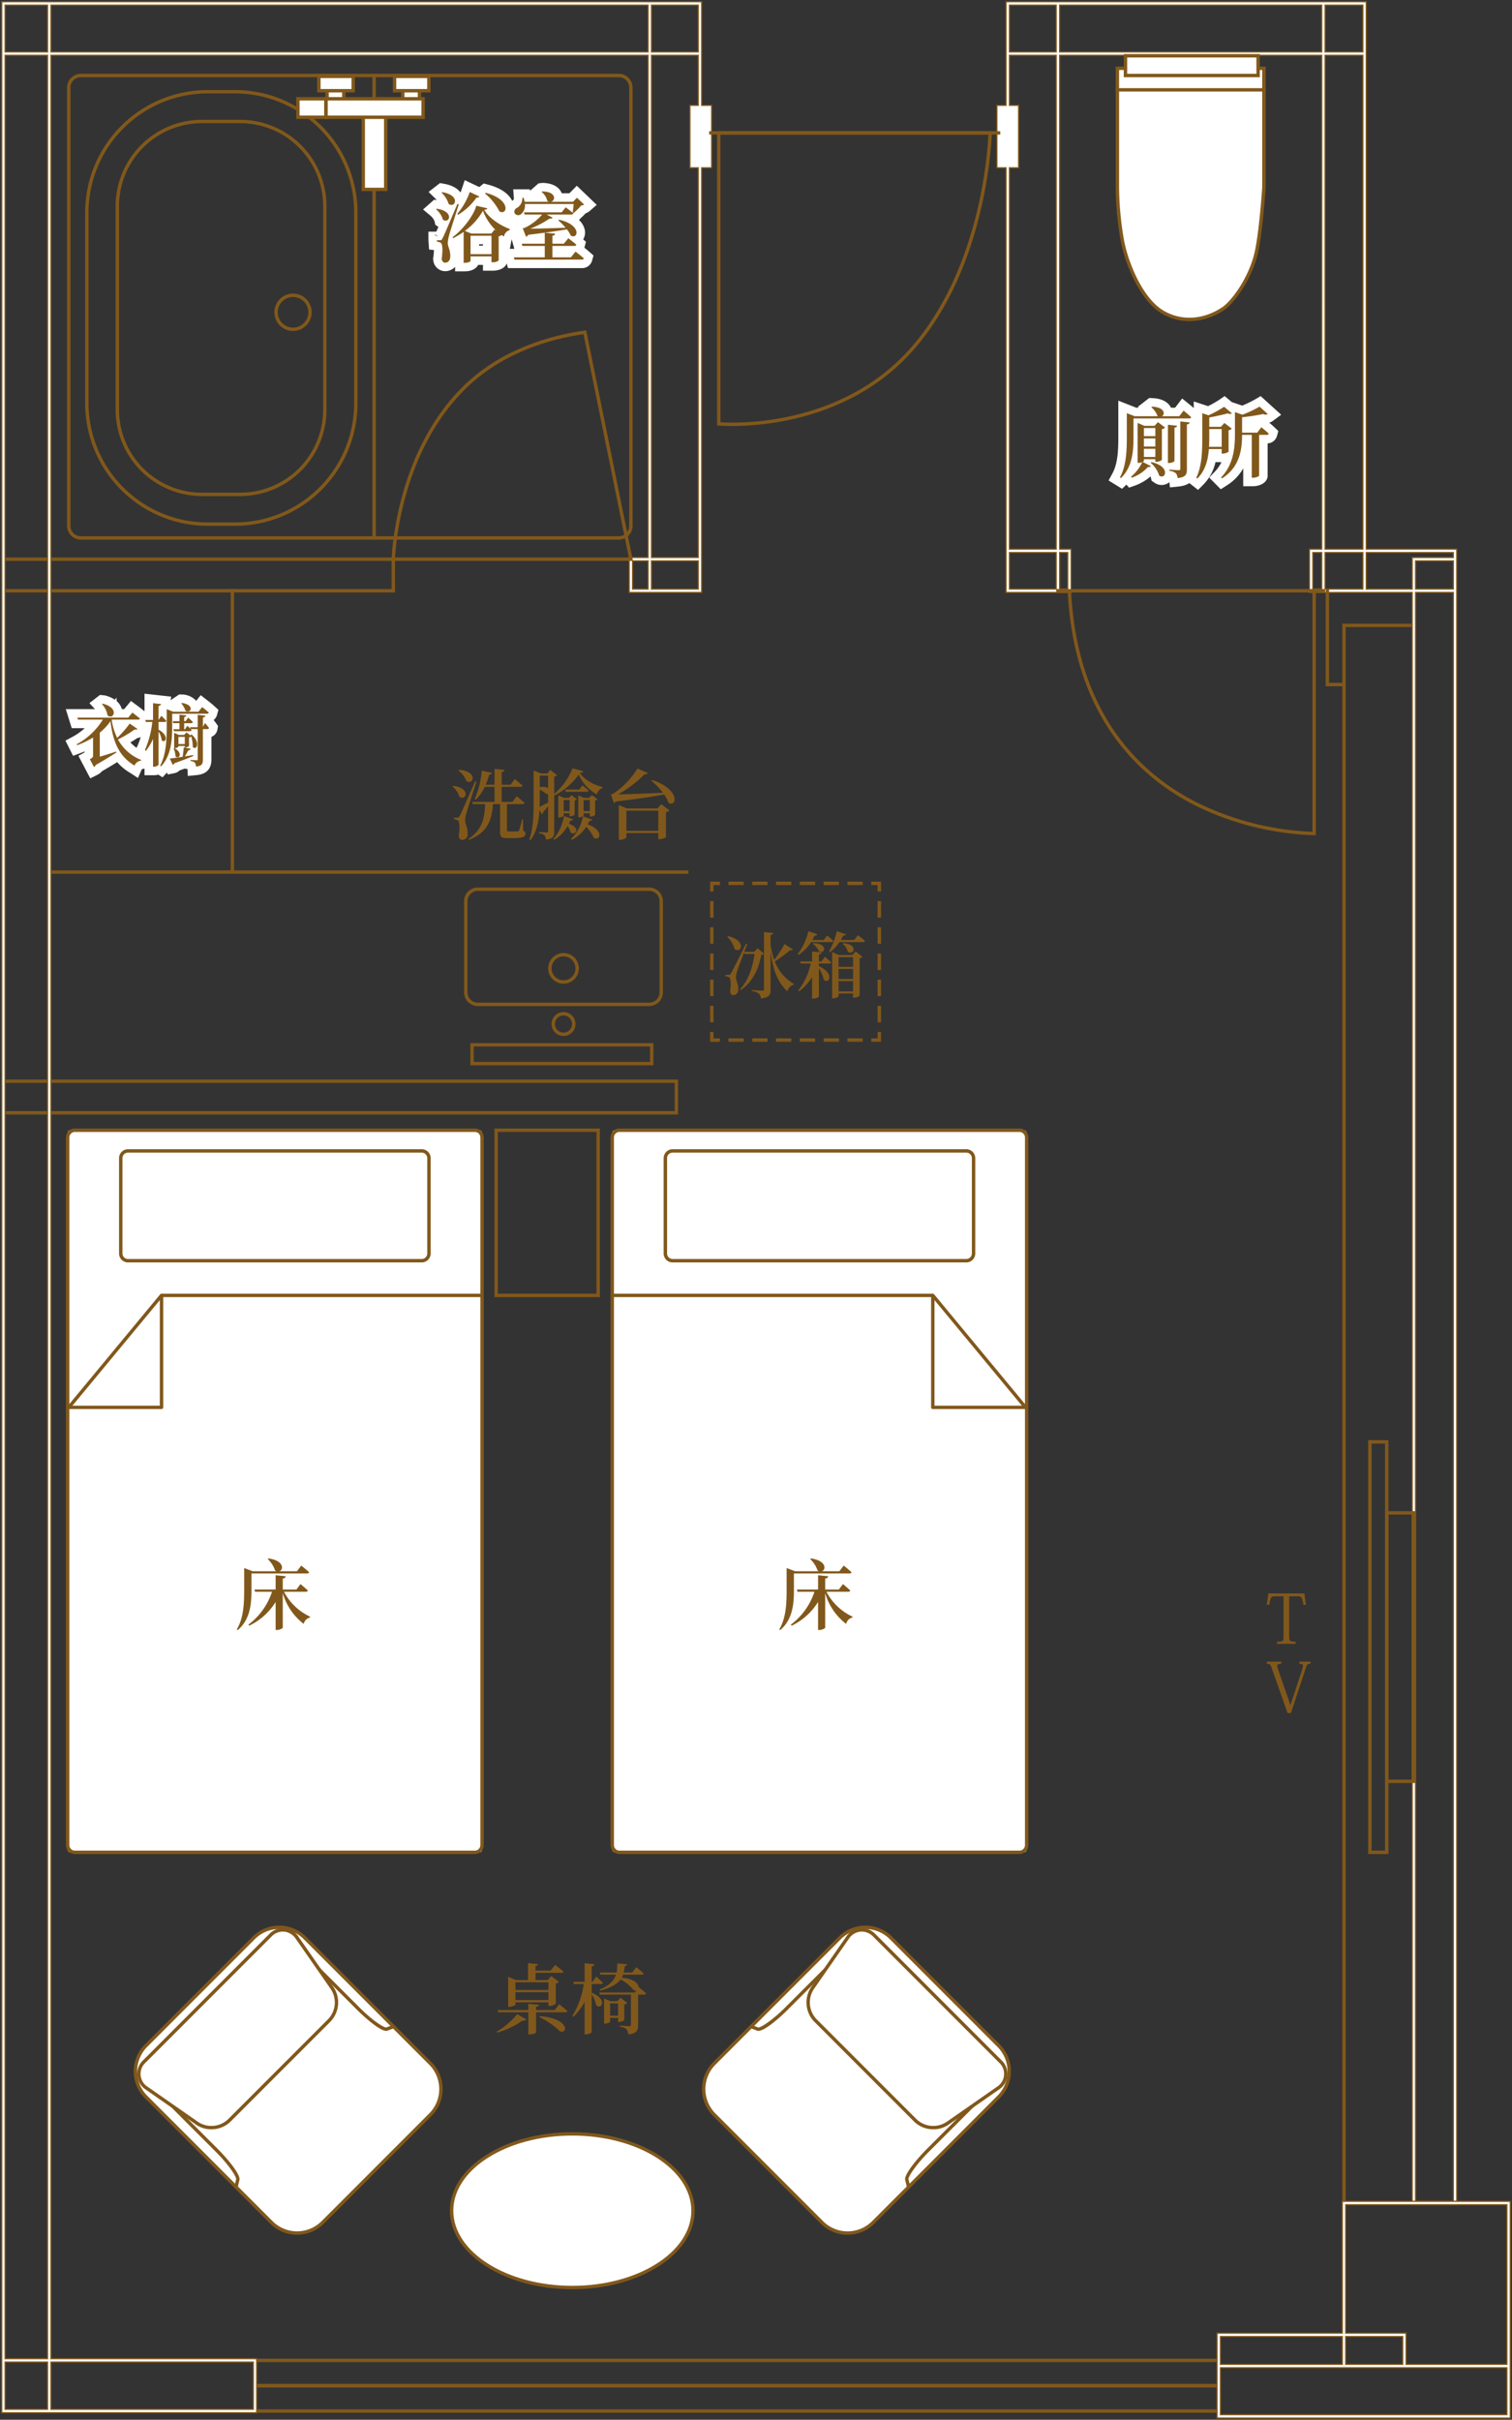 <svg xmlns="http://www.w3.org/2000/svg" xmlns:xlink="http://www.w3.org/1999/xlink" width="492.833" height="788.262" viewBox="0 0 492.833 788.262"><rect x="0" y="0" width="492.833" height="788.262" fill="#333333" stroke="none"/><defs><clipPath id="a"><rect width="492.833" height="788.262" fill="none"/></clipPath></defs><path d="M1.311,66.51h125.98v9.178H1.311ZM.2,76.8H128.4V65.4H.2Z" transform="translate(0.355 116.207)" fill="#81581b"/><path d="M1.311,127.745H219.556v9.181H1.311ZM.2,138.033H220.67v-11.4H.2Z" transform="translate(0.355 225.02)" fill="#81581b"/><rect width="208.887" height="1.111" transform="translate(15.504 283.535)" fill="#81581b"/><path d="M344.971,286.051H29.731V276.69h315.24ZM30.845,284.94H343.86V277.8H30.845Z" transform="translate(52.831 491.672)" fill="#81581b"/><path d="M30.843,280.773H343.858v7.137H30.843Zm-1.111,8.248H344.969v-9.359H29.732Z" transform="translate(52.833 496.953)" fill="#81581b"/><rect width="1.111" height="92.754" transform="translate(75.184 191.892)" fill="#81581b"/><path d="M181.44,588.207H157.55V73.161h23.89Zm-22.777-1.114H180.33V74.272H158.664Z" transform="translate(279.963 130.005)" fill="#81581b"/><path d="M1.311,769.117H15.146V784.5H1.311Zm14.948,0H82.207V784.5H16.259ZM205.832,182.359h5.054v9.178h-5.054Zm6.165,0h15.246v9.178H212ZM1.311,17.67H15.146V768.007H1.311ZM212,17.67h15.246V33.96h-2.721V54.3h2.721V181.248H212ZM1.311,1.311H15.146V16.559H1.311Zm14.948,0H210.887V16.559H16.259ZM212,1.311h15.246V16.559H212ZM210.887.2H.2V785.615H83.32V768.007H16.259V17.67H210.887V181.248h-6.165v11.4h23.635V54.3h3.252V33.96h-3.252V.2Z" transform="translate(0.355 0.355)" fill="#fff"/><g clip-path="url(#a)"><path d="M0,0H228.554V33.76h3.255V54.5h-3.255V192.85H204.522v-11.8h6.162V17.87H16.459V767.807H83.518v18.012H0ZM228.154.4H.4V785.418H83.118V768.206H16.059V17.47H211.084V181.448h-6.162v11h23.232V54.1h3.255V34.16h-3.255ZM1.114,1.111H15.348V16.756H1.114Zm13.835.4H1.514V16.356H14.948Zm1.111-.4H211.084V16.756H16.059Zm194.624.4H16.459V16.356H210.684Zm1.114-.4h15.646V16.756H211.8Zm15.245.4H212.2V16.356h14.845ZM1.114,17.47H15.348V768.206H1.114Zm13.835.4H1.514V767.807H14.948Zm196.849-.4h15.646V34.16h-2.721V54.1h2.721V181.448H211.8Zm15.245.4H212.2V181.048h14.845V54.5h-2.721V33.76h2.721Zm-21.41,164.291h5.451v9.578h-5.451Zm5.051.4h-4.651v8.778h4.651Zm1.114-.4h15.646v9.578H211.8Zm15.245.4H212.2v8.778h14.845ZM1.114,768.917H15.348V784.7H1.114Zm13.835.4H1.514V784.3H14.948Zm1.111-.4H82.407V784.7H16.059Zm65.948.4H16.459V784.3H82.007Z" transform="translate(0.355 0.355)" fill="#81581b"/></g><path d="M253.487,192.65h12.308V716.744H253.487Zm0-10.291h12.308v9.178H253.487Zm-132.381-2.71h15.246v11.888H121.106Zm16.359,0h2.641v11.888h-2.641Zm82.529,0h2.894v11.888h-2.894Zm4,0h12.308v11.888H224Zm13.421,0h28.372v1.6H252.374v10.289H237.419ZM121.106,17.67h15.246V178.535H121.106V54.3h2.988V33.96h-2.988ZM224,17.67h12.308V178.535H224ZM121.106,1.311h15.246V16.559H121.106Zm16.359,0h85.423V16.559H137.465Zm86.533,0h12.308V16.559H224ZM222.888.2H120V33.96h-2.988V54.3H120V192.65h21.224V178.535h-3.754V17.67h85.423V178.535H218.88V192.65h33.493v525.2H266.9V178.535H237.419V.2Z" transform="translate(207.919 0.355)" fill="#fff"/><g clip-path="url(#a)"><path d="M119.8,0H237.617V178.337H267.1V718.054H252.174V192.85H218.68V178.337h4.007V17.87H137.665V178.337h3.754V192.85H119.8V54.5h-2.988V33.76H119.8ZM237.217.4H120.2V34.16h-2.988V54.1H120.2V192.45h20.824V178.737h-3.754V17.47h85.823V178.737H219.08V192.45h33.493v525.2H266.7V178.737H237.217Zm-116.308.711h15.646V16.756H120.909Zm15.246.4H121.309V16.356h14.846Zm1.111-.4h85.823V16.756H137.265Zm85.423.4H137.665V16.356h85.023Zm1.111-.4h12.708V16.756H223.8Zm12.308.4H224.2V16.356h11.908ZM120.906,17.47h15.648V178.737H120.906V54.1h2.988V34.16h-2.988Zm15.248.4H121.306V33.76h2.988V54.5h-2.988V178.337h14.848Zm87.644-.4h12.708V178.737H223.8Zm12.308.4H224.2V178.337h11.908Zm1.111,161.578h28.775v2H252.574v10.291H237.217Zm28.375.4H237.617v11.491h14.557V181.048h13.418Zm-144.683-.4h15.646v12.288H120.909Zm15.246.4H121.309v11.488h14.846Zm1.111-.4h3.041v12.288h-3.041Zm2.641.4h-2.241v11.488h2.241Zm79.888-.4h3.294v12.288h-3.294Zm2.894.4h-2.494v11.488h2.494Zm1.111-.4h12.708v12.288H223.8Zm12.308.4H224.2v11.488h11.908Zm17.178,2.31h12.708v9.578H253.284Zm12.308.4H253.684v8.778h11.908Zm-12.308,9.889h12.708V716.944H253.284Zm12.308.4H253.684V716.544h11.908Z" transform="translate(207.919 0.355)" fill="#81581b"/></g><path d="M143.96,312.445h93.365v15.279H143.96Zm0-10.161h39.714v9.047H143.96Zm40.824,0h18.581v9.047H184.784Zm0-42.943h52.54v51.991H204.478V301.173H184.784Zm-1.111-1.111v42.943H142.849v27.664h95.589V258.23Z" transform="translate(253.839 458.869)" fill="#fff"/><g clip-path="url(#a)"><path d="M183.474,258.03h55.165v71.007H142.65V300.973h40.824Zm54.765.4H183.874v42.943H143.05v27.264h95.189Zm-53.654.711h52.94v52.391H204.279V301.373H184.585Zm52.54.4h-52.14v41.432h19.694v10.158h32.446Zm-93.365,42.543h40.114v9.447H143.761Zm39.714.4H144.161v8.647h39.314Zm1.114-.4h18.981v9.447H184.588Zm18.581.4H184.988v8.647h18.181Zm-59.408,9.758h93.765v15.682H143.761Zm93.365.4H144.161v14.882h92.965Z" transform="translate(253.841 458.869)" fill="#81581b"/></g><path d="M162.134,100.76H155.6V69.1h1.114V99.649h5.423Z" transform="translate(276.492 122.793)" fill="#81581b"/><g clip-path="url(#a)"><path d="M205.609,149.29a94.366,94.366,0,0,1-38.519-9.594c-17.85-8.95-39.58-28.295-41.746-69.622l-.028-.555,1.108-.058.031.555c2.135,40.774,23.527,59.847,41.1,68.669a93.764,93.764,0,0,0,37.548,9.489V69.1h1.114v80.182l-.55.006Z" transform="translate(222.682 122.793)" fill="#81581b"/><rect width="87.647" height="1.111" transform="translate(344.27 191.895)" fill="#81581b"/><path d="M89.094,111.434c-2.735,0-4.352-.144-4.429-.153l-.5-.05V15.389h89.571l-.008.567c-.008.425-1.05,43.024-25.712,70.888-19.73,22.294-48.092,24.59-58.922,24.59m-3.818-1.219c4.549.3,39.105,1.658,61.91-24.1,22.857-25.823,25.2-64.484,25.412-69.61H85.276Z" transform="translate(149.559 27.346)" fill="#81581b"/><rect width="94.884" height="1.111" transform="translate(231.153 42.738)" fill="#81581b"/><path d="M124.639,113.86H45.962l.011-.566c.008-.336.939-33.968,22.979-55.962,12.427-12.4,28.575-16.909,39.93-18.511l.519-.072.1.514Zm-77.53-1.111h76.173L108.519,39.995c-11.155,1.641-26.756,6.126-38.783,18.123l-.392-.392.392.392c-20.153,20.111-22.4,50.144-22.627,54.632" transform="translate(81.673 68.854)" fill="#81581b"/></g><g clip-path="url(#a)"><path d="M178.918,46.723V8.015H131.154V46.723a102.071,102.071,0,0,0,1.752,18.111c1.755,8.181,6.573,18.7,12.855,22.494s13.763,3.046,19.866-1.022c3.066-2.044,8.337-9.1,10.516-17.09,1.752-6.426,2.774-22.494,2.774-22.494" transform="translate(233.058 14.242)" fill="#fff"/><path d="M154.992,90.724a17.57,17.57,0,0,1-9.164-2.566c-6.479-3.916-11.338-14.59-13.11-22.852a103.471,103.471,0,0,1-1.763-18.228V7.815h48.875l0,39.3c-.039.658-1.044,16.2-2.794,22.6-2.224,8.167-7.67,15.357-10.744,17.406a20.41,20.41,0,0,1-11.3,3.6m-22.927-81.8v38.15A102.216,102.216,0,0,0,133.8,65.074c1.724,8.037,6.4,18.389,12.6,22.138,5.832,3.524,13.032,3.144,19.269-1.011,2.93-1.952,8.134-8.87,10.289-16.776,1.694-6.2,2.719-21.755,2.758-22.363V8.929Zm47.209,38.15h0Z" transform="translate(232.702 13.887)" fill="#81581b"/><line x2="47.764" transform="translate(364.212 29.269)" fill="#fff"/><rect width="48.878" height="1.111" transform="translate(363.654 28.714)" fill="#81581b"/><rect width="43.235" height="6.426" transform="translate(366.842 18.167)" fill="#fff"/><path d="M176.249,13.88H131.9V6.343h44.348Zm-43.235-1.114h42.124V7.451H133.015Z" transform="translate(234.385 11.271)" fill="#81581b"/><rect width="135.081" height="235.224" rx="0.85" transform="translate(199.561 368.183)" fill="#fff"/><path d="M204.937,368.721H74.581a2.922,2.922,0,0,1-2.919-2.919V135.3a2.92,2.92,0,0,1,2.919-2.916H204.937a2.921,2.921,0,0,1,2.919,2.916V365.8a2.924,2.924,0,0,1-2.919,2.919M74.581,133.495a1.807,1.807,0,0,0-1.805,1.805V365.8a1.807,1.807,0,0,0,1.805,1.808H204.937a1.81,1.81,0,0,0,1.808-1.808V135.3a1.809,1.809,0,0,0-1.808-1.805Z" transform="translate(127.342 235.243)" fill="#81581b"/><rect width="104.481" height="1.111" transform="translate(199.559 421.431)" fill="#81581b"/><path d="M140.063,189.349H109.841a.553.553,0,0,1-.555-.555V152.313a.551.551,0,0,1,.367-.522.561.561,0,0,1,.616.169l30.222,36.478a.559.559,0,0,1,.072.591.551.551,0,0,1-.5.319M110.4,188.238H138.88L110.4,153.857Z" transform="translate(194.199 269.671)" fill="#81581b"/><path d="M176.553,171.694H80.814a2.92,2.92,0,0,1-2.919-2.916V137.726a2.92,2.92,0,0,1,2.919-2.916h95.739a2.919,2.919,0,0,1,2.916,2.916v31.052a2.919,2.919,0,0,1-2.916,2.916M80.814,135.921a1.807,1.807,0,0,0-1.805,1.805v31.052a1.807,1.807,0,0,0,1.805,1.8h95.739a1.809,1.809,0,0,0,1.805-1.8V137.726a1.809,1.809,0,0,0-1.805-1.805Z" transform="translate(138.418 239.554)" fill="#81581b"/><rect width="135.081" height="235.224" rx="0.85" transform="translate(22.048 368.183)" fill="#fff"/><path d="M141.015,368.721H10.656A2.921,2.921,0,0,1,7.74,365.8V135.3a2.919,2.919,0,0,1,2.916-2.916h130.36a2.919,2.919,0,0,1,2.916,2.916V365.8a2.921,2.921,0,0,1-2.916,2.919M10.656,133.495A1.809,1.809,0,0,0,8.851,135.3V365.8a1.809,1.809,0,0,0,1.805,1.808h130.36a1.809,1.809,0,0,0,1.805-1.808V135.3a1.809,1.809,0,0,0-1.805-1.805Z" transform="translate(13.754 235.243)" fill="#81581b"/><rect width="104.481" height="1.111" transform="translate(52.649 421.431)" fill="#81581b"/><path d="M38.653,189.348H8.431A.556.556,0,0,1,8,188.438l30.222-36.478a.566.566,0,0,1,.616-.169.555.555,0,0,1,.367.522v36.481a.555.555,0,0,1-.555.555M9.614,188.238H38.1V153.856Z" transform="translate(13.996 269.672)" fill="#81581b"/><path d="M112.631,171.694H16.892a2.92,2.92,0,0,1-2.919-2.916V137.726a2.92,2.92,0,0,1,2.919-2.916h95.739a2.919,2.919,0,0,1,2.916,2.916v31.052a2.919,2.919,0,0,1-2.916,2.916M16.892,135.921a1.807,1.807,0,0,0-1.805,1.805v31.052a1.807,1.807,0,0,0,1.805,1.8h95.739a1.806,1.806,0,0,0,1.8-1.8V137.726a1.806,1.806,0,0,0-1.8-1.805Z" transform="translate(24.83 239.554)" fill="#81581b"/><path d="M167.19,303.757h-6.6V168.943h6.6Zm-5.485-1.111h4.371V170.057h-4.371Z" transform="translate(285.374 300.208)" fill="#81581b"/><path d="M172.522,265.827h-9.953V177.272h9.953Zm-8.839-1.114h7.728V178.383h-7.728Z" transform="translate(288.881 315.008)" fill="#81581b"/><path d="M114.8,142.735H58.962a4.494,4.494,0,0,1-4.49-4.49V108.6a4.494,4.494,0,0,1,4.49-4.49H114.8a4.5,4.5,0,0,1,4.493,4.49v29.644a4.5,4.5,0,0,1-4.493,4.49M58.962,105.221a3.384,3.384,0,0,0-3.38,3.38v29.644a3.384,3.384,0,0,0,3.38,3.38H114.8a3.384,3.384,0,0,0,3.38-3.38V108.6a3.384,3.384,0,0,0-3.38-3.38Z" transform="translate(96.796 185.001)" fill="#81581b"/><path d="M69.345,121.8a5,5,0,1,1,5-5,5.008,5.008,0,0,1-5,5m0-8.9a3.892,3.892,0,1,0,3.891,3.893,3.9,3.9,0,0,0-3.891-3.893" transform="translate(114.333 198.657)" fill="#81581b"/><path d="M68.64,126.524a3.9,3.9,0,1,1,3.9-3.9,3.905,3.905,0,0,1-3.9,3.9m0-6.693a2.791,2.791,0,1,0,2.788,2.791,2.795,2.795,0,0,0-2.788-2.791" transform="translate(115.038 210.965)" fill="#81581b"/><path d="M114.879,129.6H55.205v-7.237h59.674ZM56.316,128.49h57.45v-5.015H56.316Z" transform="translate(98.098 217.438)" fill="#81581b"/><path d="M187.714,160.413H12.362a4.5,4.5,0,0,1-4.493-4.493V13.147a4.5,4.5,0,0,1,4.493-4.49H187.714a4.494,4.494,0,0,1,4.49,4.49V155.92a4.5,4.5,0,0,1-4.49,4.493M12.362,9.768a3.384,3.384,0,0,0-3.38,3.38V155.92a3.384,3.384,0,0,0,3.38,3.38H187.714a3.384,3.384,0,0,0,3.38-3.38V13.147a3.384,3.384,0,0,0-3.38-3.38Z" transform="translate(13.983 15.383)" fill="#81581b"/><path d="M54.441,229.536a11.84,11.84,0,0,1,16.7,0l40.891,40.888a11.848,11.848,0,0,1,0,16.7l-35.1,35.1a11.84,11.84,0,0,1-16.7,0L19.34,281.335a11.84,11.84,0,0,1,0-16.7Z" transform="translate(28.246 401.76)" fill="#fff"/><path d="M68.936,326.594a12.343,12.343,0,0,1-8.745-3.616L19.3,282.087a12.4,12.4,0,0,1,0-17.484l35.1-35.1a12.381,12.381,0,0,1,17.484,0l40.891,40.888a12.384,12.384,0,0,1,0,17.487l-35.1,35.1a12.341,12.341,0,0,1-8.742,3.616M55.19,230.288l-35.1,35.1a11.28,11.28,0,0,0,0,15.909l40.888,40.891a11.263,11.263,0,0,0,15.912,0l35.1-35.1a11.268,11.268,0,0,0,0-15.912L71.1,230.288a11.258,11.258,0,0,0-15.912,0" transform="translate(27.891 401.399)" fill="#81581b"/><path d="M46.113,307.4l-1.08-.255.517-2.166c.156-.647-2.033-4.338-6.77-9.078L20.91,278.037a11.109,11.109,0,0,1,0-15.662l31.266-31.266a11.089,11.089,0,0,1,15.659,0l17.87,17.87c4.593,4.59,8.17,6.7,8.789,6.565l1.933-.736.394,1.036-1.938.739c-1.774.719-7.3-4.157-9.964-6.818L67.049,231.9a9.976,9.976,0,0,0-14.088,0L21.7,263.161a9.989,9.989,0,0,0,0,14.09l17.867,17.864c3.077,3.082,7.5,8.317,7.065,10.125Z" transform="translate(31.417 404.924)" fill="#81581b"/><path d="M59.158,228.167a5.512,5.512,0,0,1,8.709.772l11.472,16.473a8.465,8.465,0,0,1-.922,10.405L45.731,288.5a8.466,8.466,0,0,1-10.405.925L18.853,277.956a5.514,5.514,0,0,1-.775-8.709Z" transform="translate(28.964 402.284)" fill="#fff"/><path d="M40.252,291.707a8.559,8.559,0,0,1-4.887-1.466L18.892,278.766a6.065,6.065,0,0,1-.85-9.556l41.08-41.08a6.067,6.067,0,0,1,9.556.847l11.474,16.476a9.028,9.028,0,0,1-.986,11.116L46.481,289.255a8.856,8.856,0,0,1-6.229,2.452m19.655-62.79L18.83,270a4.954,4.954,0,0,0,.694,7.859L36,289.33a7.868,7.868,0,0,0,9.694-.864l32.685-32.682a7.865,7.865,0,0,0,.861-9.694L67.766,229.614a5.131,5.131,0,0,0-3.757-2.294,5.067,5.067,0,0,0-4.1,1.6" transform="translate(28.609 401.929)" fill="#81581b"/><path d="M143.632,229.536a11.84,11.84,0,0,0-16.7,0L86.04,270.425a11.848,11.848,0,0,0,0,16.7l35.1,35.1a11.837,11.837,0,0,0,16.7,0l40.891-40.888a11.84,11.84,0,0,0,0-16.7Z" transform="translate(146.773 401.76)" fill="#fff"/><path d="M129.851,326.592a12.333,12.333,0,0,1-8.742-3.613l-35.1-35.1a12.385,12.385,0,0,1,0-17.487L126.9,229.5a12.386,12.386,0,0,1,17.484,0l35.1,35.1a12.381,12.381,0,0,1,0,17.484L138.593,322.98a12.333,12.333,0,0,1-8.742,3.613M135.641,227a11.21,11.21,0,0,0-7.956,3.291L86.794,271.178a11.272,11.272,0,0,0,0,15.915l35.1,35.1a11.266,11.266,0,0,0,15.912,0L178.7,281.3a11.263,11.263,0,0,0,0-15.912l-35.1-35.1A11.219,11.219,0,0,0,135.641,227" transform="translate(146.414 401.401)" fill="#81581b"/><path d="M138.882,307.4l-.519-2.163c-.433-1.808,3.988-7.042,7.065-10.125l17.87-17.864a9.979,9.979,0,0,0,0-14.09L132.032,231.9a9.968,9.968,0,0,0-14.088,0l-17.867,17.867c-2.66,2.663-8.162,7.528-9.967,6.818l-1.938-.739.4-1.036,1.938.739c.619.072,4.2-1.98,8.784-6.568l17.867-17.87a11.089,11.089,0,0,1,15.659,0l31.266,31.266a11.092,11.092,0,0,1,0,15.662L146.216,295.9c-4.738,4.74-6.929,8.431-6.773,9.078l.519,2.163Z" transform="translate(156.68 404.924)" fill="#81581b"/><path d="M116.409,228.167a5.512,5.512,0,0,0-8.709.772L96.229,245.413a8.465,8.465,0,0,0,.922,10.405L129.836,288.5a8.466,8.466,0,0,0,10.405.925l16.473-11.472a5.514,5.514,0,0,0,.775-8.709Z" transform="translate(168.562 402.284)" fill="#fff"/><path d="M136.023,291.707a8.849,8.849,0,0,1-6.226-2.452L97.112,256.57a9.028,9.028,0,0,1-.986-11.116L107.6,228.978a6.07,6.07,0,0,1,9.558-.847l41.077,41.08a6.063,6.063,0,0,1-.847,9.556l-16.473,11.474a8.553,8.553,0,0,1-4.89,1.466M112.688,227.3c-.139,0-.28.006-.422.019a5.126,5.126,0,0,0-3.754,2.294L97.037,246.09a7.872,7.872,0,0,0,.861,9.694l32.685,32.682a7.872,7.872,0,0,0,9.7.864l16.47-11.474a4.956,4.956,0,0,0,.7-7.859l-41.077-41.08a5.2,5.2,0,0,0-3.682-1.616" transform="translate(168.206 401.929)" fill="#81581b"/><path d="M131.7,275.347c0,13.824-17.617,25.029-39.347,25.029s-39.35-11.205-39.35-25.029,17.617-25.029,39.35-25.029S131.7,261.523,131.7,275.347" transform="translate(94.19 444.81)" fill="#fff"/><path d="M92.711,301.286c-22,0-39.905-11.474-39.905-25.584s17.9-25.584,39.905-25.584,39.9,11.477,39.9,25.584-17.9,25.584-39.9,25.584m0-50.058c-21.391,0-38.792,10.977-38.792,24.474s17.4,24.474,38.792,24.474S131.5,289.2,131.5,275.7s-17.4-24.474-38.792-24.474" transform="translate(93.835 444.452)" fill="#81581b"/><path d="M58.873,152.534H49.909A39.962,39.962,0,0,1,9.993,112.62V50.474A39.962,39.962,0,0,1,49.909,10.561h8.964A39.96,39.96,0,0,1,98.787,50.474V112.62a39.96,39.96,0,0,1-39.913,39.914M49.909,11.672a38.846,38.846,0,0,0-38.8,38.8V112.62a38.846,38.846,0,0,0,38.8,38.8h8.964a38.846,38.846,0,0,0,38.8-38.8V50.474a38.846,38.846,0,0,0-38.8-38.8Z" transform="translate(17.757 18.767)" fill="#81581b"/><path d="M54.2,136.636H41.68a28.141,28.141,0,0,1-28.109-28.109V42.158A28.139,28.139,0,0,1,41.68,14.052H54.2A28.139,28.139,0,0,1,82.31,42.158v66.37A28.141,28.141,0,0,1,54.2,136.636M41.68,15.163A27.026,27.026,0,0,0,14.685,42.158v66.37A27.026,27.026,0,0,0,41.68,135.523H54.2A27.024,27.024,0,0,0,81.2,108.528V42.158A27.024,27.024,0,0,0,54.2,15.163Z" transform="translate(24.115 24.97)" fill="#81581b"/><rect width="1.111" height="150.645" transform="translate(121.387 24.593)" fill="#81581b"/><rect width="5.448" height="4.879" transform="translate(131.276 27.442)" fill="#fff"/><path d="M53.632,15.675H47.073V9.682h6.559Zm-5.448-1.114h4.338V10.793H48.184Z" transform="translate(83.648 17.205)" fill="#81581b"/><rect width="11.191" height="4.676" transform="translate(128.602 24.879)" fill="#fff"/><path d="M58.414,14.546h-12.3V8.759h12.3ZM47.223,13.435H57.3V9.87H47.223Z" transform="translate(81.935 15.565)" fill="#81581b"/><rect width="5.448" height="4.879" transform="translate(106.614 27.442)" fill="#fff"/><path d="M44.751,15.675H38.192V9.682h6.559ZM39.3,14.561h4.335V10.793H39.3Z" transform="translate(67.866 17.205)" fill="#81581b"/><rect width="11.191" height="4.676" transform="translate(103.939 24.879)" fill="#fff"/><path d="M49.533,14.546h-12.3V8.759h12.3ZM38.342,13.435h10.08V9.87H38.342Z" transform="translate(66.153 15.565)" fill="#81581b"/><rect width="7.328" height="26.026" transform="translate(118.399 35.676)" fill="#fff"/><path d="M50.878,39.786H42.436V12.647h8.442Zm-7.331-1.111h6.218V13.761H43.547Z" transform="translate(75.408 22.473)" fill="#81581b"/><rect width="31.694" height="6.018" transform="translate(106.217 32.18)" fill="#fff"/><path d="M70.856,18.517H38.049V11.388H70.856ZM39.163,17.406H69.745V12.5H39.163Z" transform="translate(67.612 20.236)" fill="#81581b"/><rect width="9.111" height="6.018" transform="translate(97.105 32.18)" fill="#fff"/><path d="M44.993,18.517H34.768V11.388H44.993Zm-9.114-1.111h8V12.5h-8Z" transform="translate(61.782 20.236)" fill="#81581b"/><path d="M92.4,187.3H58.036V132.384H92.4ZM59.15,186.188H91.285V133.495H59.15Z" transform="translate(103.129 235.243)" fill="#81581b"/><path d="M38.293,46.618a6.089,6.089,0,1,1,6.09-6.09,6.1,6.1,0,0,1-6.09,6.09m0-11.066a4.978,4.978,0,1,0,4.976,4.976,4.982,4.982,0,0,0-4.976-4.976" transform="translate(57.224 61.201)" fill="#81581b"/><path d="M105.454,124.252h-3.194v-1.111h2.083v-2.083h1.111Z" transform="translate(181.715 215.119)" fill="#81581b"/><path d="M129.277,122.92h-4.99v-1.111h4.99Zm-7.756,0h-4.99v-1.111h4.99Zm-7.759,0h-4.99v-1.111h4.99Zm-7.759,0h-4.99v-1.111H106Zm-7.756,0h-4.99v-1.111h4.99Zm-7.759,0H85.5v-1.111h4.99Z" transform="translate(151.928 216.452)" fill="#81581b"/><path d="M86.545,124.252H83.351v-3.193h1.111v2.083h2.083Z" transform="translate(148.113 215.119)" fill="#81581b"/><path d="M84.462,145.186H83.351v-5.376h1.111Zm0-8.525H83.351v-5.376h1.111Zm0-8.525H83.351v-5.376h1.111Zm0-8.525H83.351v-5.376h1.111Zm0-8.525H83.351v-5.376h1.111Z" transform="translate(148.113 187.841)" fill="#81581b"/><path d="M84.462,106.618H83.351v-3.194h3.194v1.111H84.462Z" transform="translate(148.113 183.783)" fill="#81581b"/><path d="M129.277,104.535h-4.99v-1.111h4.99Zm-7.756,0h-4.99v-1.111h4.99Zm-7.759,0h-4.99v-1.111h4.99Zm-7.756,0h-4.99v-1.111h4.99Zm-7.759,0h-4.99v-1.111h4.99Zm-7.759,0H85.5v-1.111h4.99Z" transform="translate(151.928 183.782)" fill="#81581b"/><path d="M105.454,106.618h-1.111v-2.083h-2.083v-1.111h3.194Z" transform="translate(181.715 183.783)" fill="#81581b"/><path d="M104.122,145.184h-1.111v-5.376h1.111Zm0-8.525h-1.111v-5.376h1.111Zm0-8.525h-1.111v-5.376h1.111Zm0-8.523h-1.111v-5.376h1.111Zm0-8.525h-1.111v-5.376h1.111Z" transform="translate(183.048 187.843)" fill="#81581b"/></g><g clip-path="url(#a)"><path d="M156.008,187.871V200.9c0,1.622.089,1.733,2.088,1.733v.711h-6.018v-.711c1.977,0,2.088-.111,2.088-1.733V187.871h-2.71c-1.308,0-1.466.111-1.955,2.777h-.822l.536-3.732H160.96l.511,3.732h-.822c-.489-2.688-.664-2.777-1.93-2.777Z" transform="translate(264.201 332.146)" fill="#81581b"/><path d="M156.437,209.016l3.841-11.7a4.22,4.22,0,0,0,.222-1.041c0-.533-.355-.644-1.241-.644v-.711h3.663v.711c-.933,0-1.111.2-1.466,1.266l-4.907,14.787h-1.089l-5.1-14.476c-.492-1.4-.625-1.577-1.666-1.577v-.711h4.726v.711c-.975,0-1.33.156-1.33.644a3.659,3.659,0,0,0,.244,1.066l4.04,11.677Z" transform="translate(264.217 346.363)" fill="#81581b"/><path d="M53.411,31.545a6.918,6.918,0,0,0-2.224-3.374l.225-.2c5.876.875,4.124,5.049,2,3.574M53.236,37.7c.5-.925.5-.925,4.9-11.275l.45.1c-1,3.2-2.9,9.05-3.227,10.375a11.087,11.087,0,0,0-.372,2.3c.047,1.25.9,2.274.822,4.427-.05,1.2-.7,1.924-1.725,1.924-.5,0-.95-.4-1.075-1.275.4-2.6.275-4.776-.275-5.176a2.738,2.738,0,0,0-1.275-.375v-.5h1.125c.325,0,.4-.025.65-.525m2.052-11.275a8.647,8.647,0,0,0-2.327-3.677l.225-.175c6.1,1.025,4.3,5.326,2.1,3.852M60.162,35.5a24.51,24.51,0,0,1-3.424,2.074l-.2-.3c3.3-2.4,6.9-7.051,7.748-10.275l3.6.85c-.075.3-.35.425-1.027.5,1.7,2.8,5.151,5,8.328,6.251l-.053.35a2.689,2.689,0,0,0-1.849,2.1l-.775-.525a1.379,1.379,0,0,1-.925.425v7.876a2.8,2.8,0,0,1-1.949.575h-.4v-1.9H62.412V45c0,.15-.7.6-1.874.6h-.375V35.5Zm5.126-11.5c-.153.253-.35.4-.925.328a19.656,19.656,0,0,1-6.026,5.623l-.25-.3a22.422,22.422,0,0,0,4.074-7.126ZM60.562,35.2l2.124.875h6.476l1.125-1.325.65.5a16.978,16.978,0,0,1-4.476-6.626,20.778,20.778,0,0,1-5.9,6.576m8.675,1.575H62.412v6h6.826Zm2.6-7.925A18.731,18.731,0,0,0,67.113,23l.25-.2c8.375,2.174,7.1,7.526,4.474,6.051" transform="translate(90.958 40.018)" fill="#81581b"/><path d="M63.258,50.835H60.106V49.352a4.325,4.325,0,0,1-3.3,1.433,3.915,3.915,0,0,1-3.824-3.66l-.058-.408.064-.405a15.741,15.741,0,0,0,.2-2.424l-1.569-.15-.214-3.055V37.905h2.569c.153-.333.361-.808.678-1.547l-.1-.069-.911-.633-.225-1.083a4.367,4.367,0,0,0-1.294-1.816l-2.463-2.072,3.6-3.188.891.131c-.128-.147-.267-.294-.408-.43L51.458,24.97l3.707-2.88,1.2.2C59.4,22.8,61,24.006,61.858,25.134c.153-.367.286-.714.389-1.03l.991-2.969,4.751,2.244,1.438-1.161,1.352.353c6.815,1.769,8.178,5.343,8.448,6.8a4.193,4.193,0,0,1-1.566,4.257c-.083.061-.172.119-.264.175.494.242,1.005.469,1.527.672l2.041.805L80.347,39.6l-1.752.483-.786,4.157-.725-.525v3.566c0,2.3-2.449,3.352-4.726,3.352H69.181v-1.9H67.615c-.636,1.28-2.252,2.1-4.357,2.1m4.651-8.378h1.272V42.01H67.909ZM53.53,38.844c-.036.05-.067.1-.094.147l.916.425.011-.119Z" transform="translate(88.238 37.556)" fill="#fff"/><path d="M72.887,36.883v2.6h3.724l1.452-1.774s1.6,1.2,2.624,2.1c-.075.275-.325.4-.7.4h-7.1v3.724h6.026l1.5-1.874s1.675,1.277,2.724,2.2c-.075.275-.325.4-.675.4H60.513l-.2-.728H70.388V40.207h-7.3l-.2-.725h7.5V35.909l3.374.3c-.05.35-.25.575-.875.675m-9.05-11.052h8.125a1.5,1.5,0,0,1-.75-.272,5.08,5.08,0,0,0-1.849-2.927l.2-.175c4.826.05,4.349,3.177,2.724,3.374h7.3l1.3-1.325,2.324,2.227a1.444,1.444,0,0,1-.95.275,15.618,15.618,0,0,1-2.5,2.474l-.275-.175c.125-.725.25-1.874.325-2.749h-15.9a3.6,3.6,0,0,1-1.3,3.324,1.384,1.384,0,0,1-2.074-.4,1.353,1.353,0,0,1,.825-1.675,3.671,3.671,0,0,0,1.725-3.274h.4a10.126,10.126,0,0,1,.35,1.3m15.876,3.752c-.05.275-.325.4-.65.4H70.988l1.949,1c-.125.25-.45.425-1,.325a32.409,32.409,0,0,1-6.276,3.277c2.774-.025,7.026-.15,11.527-.3a22.068,22.068,0,0,0-2.4-2.424l.247-.2c7.476,1.677,6.276,6.5,3.852,5.2a9.463,9.463,0,0,0-1.275-2.052c-3,.5-7.4,1.152-12.627,1.777a1.4,1.4,0,0,1-.675.65l-1.1-2.777a5.674,5.674,0,0,0,.775-.2,17.708,17.708,0,0,0,5.551-4.277H63.812l-.2-.725H75.889l1.325-1.625s1.55,1.125,2.5,1.949" transform="translate(107.175 39.906)" fill="#81581b"/><path d="M84.8,49.213H60.736L59,42.934h3.807l-1.23-4.451h1.877l-1.722-4.346.1-.017a3.777,3.777,0,0,1-1.544-1.861,4.109,4.109,0,0,1,2.1-5.121,1.046,1.046,0,0,0,.269-.636l-.205-2.969h5.382l.147.447,2.691-2.36,1.261-.164c3.768.042,5.671,1.652,6.331,3.377h2.5l2.4-2.452,6.5,6.226-2.291,2a3.678,3.678,0,0,1-1.311.736,19.324,19.324,0,0,1-1.769,1.724,3.031,3.031,0,0,1-.4.483,6.087,6.087,0,0,1,1.855,3.116,4.275,4.275,0,0,1-.5,3.18l.914.805L85.7,42.326c-.022.078-.047.158-.075.233.547.433,1.183.95,1.683,1.391l1.305,1.15-.464,1.675A3.35,3.35,0,0,1,84.8,49.213" transform="translate(104.838 38.129)" fill="#fff"/><path d="M53.411,31.545a6.918,6.918,0,0,0-2.224-3.374l.225-.2c5.876.875,4.124,5.049,2,3.574M53.236,37.7c.5-.925.5-.925,4.9-11.275l.45.1c-1,3.2-2.9,9.05-3.227,10.375a11.087,11.087,0,0,0-.372,2.3c.047,1.25.9,2.274.822,4.427-.05,1.2-.7,1.924-1.725,1.924-.5,0-.95-.4-1.075-1.275.4-2.6.275-4.776-.275-5.176a2.738,2.738,0,0,0-1.275-.375v-.5h1.125c.325,0,.4-.025.65-.525m2.052-11.275a8.647,8.647,0,0,0-2.327-3.677l.225-.175c6.1,1.025,4.3,5.326,2.1,3.852M60.162,35.5a24.51,24.51,0,0,1-3.424,2.074l-.2-.3c3.3-2.4,6.9-7.051,7.748-10.275l3.6.85c-.075.3-.35.425-1.027.5,1.7,2.8,5.151,5,8.328,6.251l-.053.35a2.689,2.689,0,0,0-1.849,2.1l-.775-.525a1.379,1.379,0,0,1-.925.425v7.876a2.8,2.8,0,0,1-1.949.575h-.4v-1.9H62.412V45c0,.15-.7.6-1.874.6h-.375V35.5Zm5.126-11.5c-.153.253-.35.4-.925.328a19.656,19.656,0,0,1-6.026,5.623l-.25-.3a22.422,22.422,0,0,0,4.074-7.126ZM60.562,35.2l2.124.875h6.476l1.125-1.325.65.5a16.978,16.978,0,0,1-4.476-6.626,20.778,20.778,0,0,1-5.9,6.576m8.675,1.575H62.412v6h6.826Zm2.6-7.925A18.731,18.731,0,0,0,67.113,23l.25-.2c8.375,2.174,7.1,7.526,4.474,6.051" transform="translate(90.958 40.018)" fill="#81581b"/><path d="M72.887,36.883v2.6h3.724l1.452-1.774s1.6,1.2,2.624,2.1c-.075.275-.325.4-.7.4h-7.1v3.724h6.026l1.5-1.874s1.675,1.277,2.724,2.2c-.075.275-.325.4-.675.4H60.513l-.2-.728H70.388V40.207h-7.3l-.2-.725h7.5V35.909l3.374.3c-.05.35-.25.575-.875.675m-9.05-11.052h8.125a1.5,1.5,0,0,1-.75-.272,5.08,5.08,0,0,0-1.849-2.927l.2-.175c4.826.05,4.349,3.177,2.724,3.374h7.3l1.3-1.325,2.324,2.227a1.444,1.444,0,0,1-.95.275,15.618,15.618,0,0,1-2.5,2.474l-.275-.175c.125-.725.25-1.874.325-2.749h-15.9a3.6,3.6,0,0,1-1.3,3.324,1.384,1.384,0,0,1-2.074-.4,1.353,1.353,0,0,1,.825-1.675,3.671,3.671,0,0,0,1.725-3.274h.4a10.126,10.126,0,0,1,.35,1.3m15.876,3.752c-.05.275-.325.4-.65.4H70.988l1.949,1c-.125.25-.45.425-1,.325a32.409,32.409,0,0,1-6.276,3.277c2.774-.025,7.026-.15,11.527-.3a22.068,22.068,0,0,0-2.4-2.424l.247-.2c7.476,1.677,6.276,6.5,3.852,5.2a9.463,9.463,0,0,0-1.275-2.052c-3,.5-7.4,1.152-12.627,1.777a1.4,1.4,0,0,1-.675.65l-1.1-2.777a5.674,5.674,0,0,0,.775-.2,17.708,17.708,0,0,0,5.551-4.277H63.812l-.2-.725H75.889l1.325-1.625s1.55,1.125,2.5,1.949" transform="translate(107.175 39.906)" fill="#81581b"/><path d="M154.675,51.15c-.072.275-.3.4-.647.4H135.875v6.023c0,4.227-.225,9.678-4.1,13.4l-.325-.2c2.1-3.874,2.249-8.725,2.249-13.2V49.825l2.549,1h7.6l-.122-.05a7.2,7.2,0,0,0-2.052-2.9l.225-.175c4.152.175,4.352,2.447,3.277,3.124H150.8L152.2,49s1.55,1.252,2.474,2.152M138.852,65.7l2.674,1.375c-.125.25-.35.372-.925.272a12.757,12.757,0,0,1-5.3,3.5l-.25-.3a13.641,13.641,0,0,0,3.677-4.776,2.821,2.821,0,0,1-1.177.25h-.322V53l2.147.95h3.377l1.1-1.2,2.327,1.774a1.954,1.954,0,0,1-1.05.525v10a2.973,2.973,0,0,1-1.8.625H143v-.85h-3.727v.5c0,.1-.15.25-.422.378M143,54.674h-3.727v2.649H143Zm0,3.377h-3.727V60.7H143Zm0,3.374h-3.727V64.1H143Zm1.25,8.75a8.934,8.934,0,0,0-2.8-4.2l.253-.2c6.3,1.352,4.7,5.851,2.549,4.4m4.976-15.626V65.4c0,.225-.928.653-1.727.653h-.4V53.624l3,.3c-.072.325-.272.55-.872.625m4.049-1.05V68.1c0,1.65-.325,2.6-3.052,2.874a2.484,2.484,0,0,0-.55-1.575,3.757,3.757,0,0,0-2.1-.775v-.4s2.5.175,3,.175c.428,0,.553-.125.553-.45V52.525l3.049.325c-.05.35-.3.575-.9.65" transform="translate(233.585 84.764)" fill="#81581b"/><path d="M134.514,76.272l-4.393-2.708,1.252-2.31c1.766-3.26,1.916-7.653,1.916-11.874V47.558l5.851,2.294h.791l-.308-.258,3.741-2.907,1.016.044c3.96.167,5.493,1.9,6.079,3.121H151.8l2.3-3,2.21,1.791s1.669,1.35,2.666,2.322l1.166,1.13-.419,1.572a3.333,3.333,0,0,1-.358.853l-.078.539a3.465,3.465,0,0,1-.872,1.83V69.9c0,3.466-1.761,5.257-5.548,5.637l-2.752.278-.178-1.711a4.123,4.123,0,0,1-.414.311,3.96,3.96,0,0,1-4.46-.139l-.922-.619-.239-1.086a2.136,2.136,0,0,0-.108-.328,16.045,16.045,0,0,1-5.224,3.032l-1.8.622-.833-.994Z" transform="translate(231.222 82.96)" fill="#fff"/><path d="M150.615,49.9c-1.525.425-3.8.95-5.973,1.325v3.052h3.8l1.125-1.25,2.424,1.849a1.932,1.932,0,0,1-1.05.525v7a3.547,3.547,0,0,1-1.9.6h-.35V61.528h-4.177c-.25,3.349-1.075,6.923-3.752,9.6l-.35-.278c1.877-3.874,1.949-8.747,1.949-13.124V49.85l2.052.675a37.9,37.9,0,0,0,5.076-2.774l2.524,2.124c-.253.25-.728.25-1.4.025m-1.922,10.9V55h-4.052v2.777c0,.95,0,1.974-.078,3.024Zm15.348-4.3c-.075.275-.325.4-.675.4H160.89V70.175c0,.153-.747.675-1.974.675h-.425V56.9h-3.149c-.028,4.674-.675,10.45-6.551,14.176l-.3-.3c3.924-4.1,4.524-9.2,4.524-14.124V49.5l2.452.825a41.237,41.237,0,0,0,5.576-2.624l2.674,2.424a1.563,1.563,0,0,1-1.5-.025,61.274,61.274,0,0,1-6.876,1.05v5.026h4.949l1.327-1.752s1.525,1.2,2.424,2.077" transform="translate(249.514 84.764)" fill="#81581b"/><path d="M143.207,77.034l-4.043-3.182.975-2.011c1.672-3.452,1.672-8.345,1.672-11.916V48.211l4.646,1.53a32.436,32.436,0,0,0,3.682-2.077l1.744-1.2,2.335,1.963,3.393,1.144a38.151,38.151,0,0,0,4.249-2.063l1.758-1.033,6.681,6.059-2.7,2.016a3.543,3.543,0,0,1-1.194.583c.555.461,1.272,1.072,1.794,1.58l1.18,1.147-.439,1.586a3.325,3.325,0,0,1-3.052,2.424V72.377c0,2.241-2.449,3.452-4.751,3.452h-3.2V70.016a15.855,15.855,0,0,1-5.437,5.607l-1.886,1.194L146.84,73.01l1.866-1.955a11.83,11.83,0,0,0,2.141-3.077h-1.955a15.124,15.124,0,0,1-3.941,7.315Z" transform="translate(247.291 82.562)" fill="#fff"/><path d="M154.675,51.15c-.072.275-.3.4-.647.4H135.875v6.023c0,4.227-.225,9.678-4.1,13.4l-.325-.2c2.1-3.874,2.249-8.725,2.249-13.2V49.825l2.549,1h7.6l-.122-.05a7.2,7.2,0,0,0-2.052-2.9l.225-.175c4.152.175,4.352,2.447,3.277,3.124H150.8L152.2,49s1.55,1.252,2.474,2.152M138.852,65.7l2.674,1.375c-.125.25-.35.372-.925.272a12.757,12.757,0,0,1-5.3,3.5l-.25-.3a13.641,13.641,0,0,0,3.677-4.776,2.821,2.821,0,0,1-1.177.25h-.322V53l2.147.95h3.377l1.1-1.2,2.327,1.774a1.954,1.954,0,0,1-1.05.525v10a2.973,2.973,0,0,1-1.8.625H143v-.85h-3.727v.5c0,.1-.15.25-.422.378M143,54.674h-3.727v2.649H143Zm0,3.377h-3.727V60.7H143Zm0,3.374h-3.727V64.1H143Zm1.25,8.75a8.934,8.934,0,0,0-2.8-4.2l.253-.2c6.3,1.352,4.7,5.851,2.549,4.4m4.976-15.626V65.4c0,.225-.928.653-1.727.653h-.4V53.624l3,.3c-.072.325-.272.55-.872.625m4.049-1.05V68.1c0,1.65-.325,2.6-3.052,2.874a2.484,2.484,0,0,0-.55-1.575,3.757,3.757,0,0,0-2.1-.775v-.4s2.5.175,3,.175c.428,0,.553-.125.553-.45V52.525l3.049.325c-.05.35-.3.575-.9.65" transform="translate(233.585 84.764)" fill="#81581b"/><path d="M150.615,49.9c-1.525.425-3.8.95-5.973,1.325v3.052h3.8l1.125-1.25,2.424,1.849a1.932,1.932,0,0,1-1.05.525v7a3.547,3.547,0,0,1-1.9.6h-.35V61.528h-4.177c-.25,3.349-1.075,6.923-3.752,9.6l-.35-.278c1.877-3.874,1.949-8.747,1.949-13.124V49.85l2.052.675a37.9,37.9,0,0,0,5.076-2.774l2.524,2.124c-.253.25-.728.25-1.4.025m-1.922,10.9V55h-4.052v2.777c0,.95,0,1.974-.078,3.024Zm15.348-4.3c-.075.275-.325.4-.675.4H160.89V70.175c0,.153-.747.675-1.974.675h-.425V56.9h-3.149c-.028,4.674-.675,10.45-6.551,14.176l-.3-.3c3.924-4.1,4.524-9.2,4.524-14.124V49.5l2.452.825a41.237,41.237,0,0,0,5.576-2.624l2.674,2.424a1.563,1.563,0,0,1-1.5-.025,61.274,61.274,0,0,1-6.876,1.05v5.026h4.949l1.327-1.752s1.525,1.2,2.424,2.077" transform="translate(249.514 84.764)" fill="#81581b"/><path d="M86.907,122.808c.519-.825.519-.825,4.932-9.675l.4.117-.969,2.549h3.21l1.133-1.18,2.077,1.794c-.142.211-.355.283-.875.33-.778,4.2-2.549,8.661-6.679,11.516l-.236-.283c2.76-2.924,4.179-7.387,4.721-11.494H91.367l-.167-.519c-.966,2.549-2.027,5.382-2.288,6.184a7.6,7.6,0,0,0-.353,2.052c.022,1.111.825,2.03.73,3.921a1.628,1.628,0,0,1-1.627,1.769c-.5,0-.9-.4-1.016-1.18.355-2.36.236-4.274-.283-4.6a2.512,2.512,0,0,0-1.2-.353v-.472h1.086c.328,0,.4,0,.661-.472m1.227-7.906a9.54,9.54,0,0,0-2.433-4.082l.214-.167c6.207,1.394,4.413,5.829,2.219,4.249m18.975.094c-.142.236-.353.353-.9.236a39.217,39.217,0,0,1-4.979,3.657,14.211,14.211,0,0,0,6.229,7.365l-.094.236a2.914,2.914,0,0,0-2.052,2.172c-2.927-2.833-4.649-6.3-5.476-13.077V128.1c0,1.605-.33,2.6-3.185,2.855a2.157,2.157,0,0,0-.639-1.555,4.115,4.115,0,0,0-2.313-.8v-.355s2.833.189,3.4.189c.472,0,.591-.142.591-.5v-18.6l3,.33c-.069.33-.236.542-.85.639v3.138a23.752,23.752,0,0,0,1.2,4.957,35.734,35.734,0,0,0,3.33-5.146Z" transform="translate(151.327 194.279)" fill="#81581b"/><path d="M99.11,110.7c-.236.472-.472.944-.733,1.394h3.732l1.108-1.463s1.275,1.039,2.03,1.769c-.047.261-.283.38-.614.38H97.977a13.879,13.879,0,0,1-4.035,4.152l-.308-.236a19.96,19.96,0,0,0,3.471-7.456l2.927,1.014c-.1.261-.4.472-.922.447m5.429,8.686c-.072.261-.308.378-.636.378h-3.377v.85c5.193,2.338,3.377,6.018,1.605,4.46a10.793,10.793,0,0,0-1.605-3.777v9.183c0,.236-.966.708-1.794.708h-.425v-7.009a17.277,17.277,0,0,1-4.177,4.624l-.308-.305a20.843,20.843,0,0,0,4.038-8.734H94.6l-.186-.683h3.893v-3.235l3.069.308c-.047.33-.214.564-.85.661v2.266h.828l1.13-1.511s1.275,1.039,2.055,1.816m-3.965-3.541a6.168,6.168,0,0,0-2.03-2.524l.214-.189c4.932.094,3.727,3.7,1.816,2.713m7.884-5.168a13.889,13.889,0,0,1-.78,1.416h4.368l1.227-1.558s1.438,1.086,2.288,1.863a.565.565,0,0,1-.614.38H107.23a13.688,13.688,0,0,1-3.069,3.255l-.33-.211a23.7,23.7,0,0,0,2.524-6.584l3,.991c-.094.283-.378.469-.9.447m-3.282,20.439h-.33V116.033l2.219.969h4.368l1.086-1.158,2.216,1.747a1.715,1.715,0,0,1-.919.45v12.2a2.958,2.958,0,0,1-1.794.661h-.353v-1.369h-4.721v.825c0,.261-.828.755-1.772.755m1.772-10.266h4.721v-3.163h-4.721Zm4.721.683h-4.721v3.282h4.721Zm0,3.968h-4.721v3.352h4.721Zm-1.677-9.536a5.281,5.281,0,0,0-1.747-2.666l.214-.167c5.051.353,3.468,4.082,1.533,2.833" transform="translate(166.386 194.113)" fill="#81581b"/><path d="M51.345,187.316c-.05.278-.325.4-.65.4H32.57v5.423c0,4.077-.25,9.428-4.476,13.027l-.3-.228c2.224-3.746,2.4-8.45,2.4-12.771v-7.228l2.774,1.052h7.8a2.167,2.167,0,0,1-.475-.225,9.44,9.44,0,0,0-2.424-3.774l.225-.178c5.1.675,5.024,3.677,3.574,4.177H47.4l1.4-1.852s1.625,1.275,2.549,2.174m-.4,5.951c-.075.278-.325.4-.675.4h-7.1a18.271,18.271,0,0,0,8.525,8.123l-.075.275a2.76,2.76,0,0,0-2.024,2.077,19.329,19.329,0,0,1-6.826-10.05v11.25c0,.247-.975.775-1.9.775h-.425v-9.125a20.635,20.635,0,0,1-8.6,7.726l-.275-.325a22.081,22.081,0,0,0,7.7-10.725H33.744l-.2-.725H39.5l.95-.028v-4.624l3.3.325c-.075.4-.275.65-.975.75v3.577h4.451l1.325-1.777s1.5,1.227,2.4,2.1" transform="translate(49.393 324.862)" fill="#81581b"/><path d="M115.015,187.316c-.05.278-.325.4-.65.4H96.24v5.423c0,4.077-.25,9.428-4.476,13.027l-.3-.228c2.224-3.746,2.4-8.45,2.4-12.771v-7.228l2.774,1.052h7.8a2.168,2.168,0,0,1-.475-.225,9.44,9.44,0,0,0-2.424-3.774l.225-.178c5.1.675,5.024,3.677,3.574,4.177h5.726l1.4-1.852s1.625,1.275,2.549,2.174m-.4,5.951c-.075.278-.325.4-.675.4h-7.1a18.271,18.271,0,0,0,8.525,8.123l-.075.275a2.76,2.76,0,0,0-2.024,2.077,19.329,19.329,0,0,1-6.826-10.05v11.25c0,.247-.975.775-1.9.775h-.425v-9.125a20.635,20.635,0,0,1-8.6,7.726l-.275-.325a22.081,22.081,0,0,0,7.7-10.725H97.414l-.2-.725h5.951l.95-.028v-4.624l3.3.325c-.075.4-.275.65-.975.75v3.577h4.451l1.325-1.777s1.5,1.227,2.4,2.1" transform="translate(162.533 324.862)" fill="#81581b"/><path d="M58.486,252.92l-.2-.275a25.155,25.155,0,0,0,6.726-5.751l2.977,1.724c-.15.278-.5.45-1.252.378a27.517,27.517,0,0,1-8.248,3.924m22.874-7.026c-.075.275-.325.4-.7.4h-9.5v6.576c0,.2-1.075.625-2.074.625h-.45v-7.2h-9.8l-.2-.725h10V243.52l3.449.325c-.05.325-.275.575-.925.675v1.05h6.076l1.475-1.9s1.65,1.3,2.649,2.224m-1.25-12.849c-.075.275-.325.4-.7.4H70.985v2.349h3.949l1.175-1.3,2.527,1.924a1.777,1.777,0,0,1-1.05.5v6.576a3.423,3.423,0,0,1-2,.725h-.4v-1.175H64.434v.75c0,.225-1.05.75-2.024.75h-.35v-9.8l2.549,1.05h3.927v-5.5l3.274.278c-.05.322-.225.547-.825.647v1.5h4.9l1.5-1.849s1.65,1.252,2.724,2.177m-4.926,3.474H64.434v2.5h10.75Zm-10.75,5.8h10.75v-2.574H64.434Zm14.6,10.228a26.4,26.4,0,0,0-6.826-4.7l.2-.3c9.4.725,9.325,5.676,6.626,5" transform="translate(103.568 409.225)" fill="#81581b"/><path d="M74.369,230.63c-.05.372-.25.6-.9.7v5.024h.275l1.2-1.725s1.375,1.2,2.174,2.049c-.075.278-.325.4-.675.4H73.469V239.9c5.273,2.1,3.224,5.673,1.45,4.1a10.063,10.063,0,0,0-1.45-3.549v12.277c0,.25-.975.722-1.849.722h-.475V242.907a19.428,19.428,0,0,1-3.627,4.824l-.325-.325a26.922,26.922,0,0,0,3.674-10.325h-3.2l-.2-.728h3.677V230.3Zm10.625,0c-.05.3-.25.55-.775.6a15.22,15.22,0,0,1-.325,2.1h2.774l1.325-1.752s1.5,1.2,2.424,2.08c-.072.247-.322.372-.672.372H83.694a7.371,7.371,0,0,1-.45,1c4.024.3,5.5,1.974,5.526,3.1l.022-.053s1.5,1.2,2.4,2.052c-.075.275-.325.4-.675.4H88.6v9.9c0,1.625-.4,2.8-3.252,3.049a2.58,2.58,0,0,0-.525-1.674,4.033,4.033,0,0,0-2.174-.825v-.35s2.524.175,3.049.175c.425,0,.55-.15.55-.45V240.53H76.118l-.2-.7H87.493l.5-.675a1.471,1.471,0,0,1-.8-.053,14.635,14.635,0,0,0-4.3-3.524c-1.05,1.4-2.952,2.652-6.626,3.649l-.25-.35c3.4-1.4,4.776-3.046,5.351-4.849H76.293l-.2-.7h5.476a16.471,16.471,0,0,0,.25-2.974Zm-7.5,11.175,2.077.85h2.249l1.05-1.1,2.224,1.7a2.217,2.217,0,0,1-1,.472v5.1a2.992,2.992,0,0,1-1.7.6h-.325v-1.325h-2.6v1.25c0,.175-.853.622-1.675.622h-.3V241.8Zm1.977,5.576h2.6v-4h-2.6Z" transform="translate(119.4 409.242)" fill="#81581b"/><path d="M55.359,99.273a6.6,6.6,0,0,0-2.249-3.349l.2-.2c6.023.728,4.224,5.076,2.049,3.552m.05,6.3c.525-.925.525-.925,5.074-11.3l.45.1c-1.05,3.177-2.974,9.05-3.324,10.375a10.977,10.977,0,0,0-.375,2.3c.05,1.25.9,2.224.825,4.349a1.767,1.767,0,0,1-1.8,1.924c-.525,0-.975-.4-1.125-1.25.425-2.574.3-4.724-.275-5.1a2.675,2.675,0,0,0-1.275-.375v-.5H54.71c.35,0,.425-.028.7-.525M57.684,94.2a8.337,8.337,0,0,0-2.674-3.5l.225-.2c6.251.45,4.8,5,2.449,3.7m8.275-2.724c-.05.325-.35.575-.9.6a22.072,22.072,0,0,1-1.125,3.277h2.874V90.2l3.274.3c-.075.35-.272.6-.925.7v4.152h2.877l1.4-1.852s1.575,1.275,2.5,2.149c-.075.278-.325.4-.675.4h-6.1v4.9h3.477L74.06,99.1s1.6,1.275,2.549,2.174a.63.63,0,0,1-.675.4H70.883V110.1c0,.35.078.475.678.475h1.475c.625,0,1.125,0,1.35-.025.25-.025.325-.075.45-.35a28.209,28.209,0,0,0,.95-3.6h.3l.075,3.749c.625.275.725.55.725,1,0,.925-.8,1.4-4.024,1.4H70.985c-2,0-2.374-.5-2.374-2.049v-9.025h-2.3c-.4,5.6-2.074,9.4-7.851,11.649l-.15-.325c4.3-2.8,5.3-6.448,5.426-11.324H59.711l-.2-.725h7.3v-4.9H63.635a13.993,13.993,0,0,1-2.927,4.152l-.35-.225a27.438,27.438,0,0,0,2.277-9.2Z" transform="translate(94.375 160.28)" fill="#81581b"/><path d="M63.528,90.851l2.349.95h2.152l.95-1.15L71.2,92.375a1.536,1.536,0,0,1-.95.45v5.651a21.4,21.4,0,0,0,5.973-8.35L79.7,91.1c-.078.325-.375.475-1.1.525,1.5,2.349,4.674,3.924,7.4,4.6l-.05.325a2.99,2.99,0,0,0-1.8,2.074,13.673,13.673,0,0,1-5.923-6.451A21.249,21.249,0,0,1,70.253,99v11.749c0,1.525-.3,2.4-2.724,2.6a2.385,2.385,0,0,0-.453-1.4,3.158,3.158,0,0,0-1.774-.675v-.4s2,.15,2.452.15c.4,0,.5-.15.5-.5V102.45c-.447.575-1,1.25-1.625,1.949a.966.966,0,0,1-.422.75l-.753-1.475c-.2,3.4-.825,7.026-2.924,9.825l-.4-.2c1.475-4.049,1.4-9.2,1.4-13.8v-8.65ZM67.7,98.526a9.471,9.471,0,0,0-2.177-1.45V99.5c0,1,0,2.074-.05,3.2l2.774-1.4V98.5a1.3,1.3,0,0,1-.547.025m.547-6H65.527v3.752a3.994,3.994,0,0,1,2.724.275Zm7.276,14.6-.525,1.1c4.027,1.175,2.252,4.074.575,2.8a5.608,5.608,0,0,0-.975-2.074,12.277,12.277,0,0,1-4.374,4.474l-.225-.3a15.059,15.059,0,0,0,3.424-7.451l3,1.077c-.1.247-.3.425-.9.375m-3.7-.975h-.25v-7.2l1.849.8h1.625l.85-.875,1.774,1.35a1.121,1.121,0,0,1-.772.375v4.624c-.028.175-.828.528-1.377.528h-.275V104.8H73.328v.8c0,.153-.775.553-1.5.553m1.5-2.077h1.924v-3.6H73.328Zm8.1-6.7c-.05.275-.275.4-.625.4H74.027l-.2-.728H78.4l1.05-1.347s1.225.975,1.974,1.675m.3,9.875a12.3,12.3,0,0,1-.575,1.125c5.451,1.949,4.049,5.673,1.974,4.349a12.424,12.424,0,0,0-2.449-3.549,12.037,12.037,0,0,1-4.7,4.274l-.228-.325a13.674,13.674,0,0,0,3.852-7.351l3.024,1.077c-.1.275-.3.425-.9.4m-3.349-1.15H78.1V98.951l1.824.8h1.724l.875-.9,1.849,1.4a1.329,1.329,0,0,1-.8.375v4.7a2.341,2.341,0,0,1-1.45.525h-.275V104.8H79.828v.75c0,.153-.725.553-1.45.553m1.45-2.027h2.024v-3.6H79.828Z" transform="translate(110.4 160.152)" fill="#81581b"/><path d="M90.454,101.278a10.353,10.353,0,0,0-1.375-2.649c-3.777.675-9.225,1.5-15.776,2.274a1.35,1.35,0,0,1-.625.475L71.7,98.551a3.406,3.406,0,0,0,.9-.272,27.524,27.524,0,0,0,7.776-8.125l3.349,1.45a.884.884,0,0,1-1,.4,39.511,39.511,0,0,1-8.7,6.576c3.377-.05,8.875-.275,14.651-.525A23.432,23.432,0,0,0,84.9,94.127l.253-.225c9.347,3.049,8.023,9.05,5.3,7.376m-15.8,12.1h-.375V102.052l2.652,1.1h9.95l1.25-1.4,2.649,2.049a2.224,2.224,0,0,1-1.125.55v8.175a3.922,3.922,0,0,1-2.1.65h-.4v-2h-10.4v1.375c0,.25-1.075.825-2.1.825m12.5-9.5h-10.4v6.576h10.4Z" transform="translate(127.416 160.2)" fill="#81581b"/><path d="M29.594,87.386c-.044.244-.289.355-.622.355H20.377a20.153,20.153,0,0,0,1.8,5.951,33.227,33.227,0,0,0,4.085-4.663l2.51,1.73c-.156.222-.355.311-.866.178A39.966,39.966,0,0,1,22.443,94.2a14.745,14.745,0,0,0,7.573,6.684l-.067.222a2.553,2.553,0,0,0-2.111,1.6c-4.574-2.73-6.973-6.973-7.837-14.454a18.331,18.331,0,0,1-3.488,3.729v7.837c1.533-.442,3.443-1.041,5.329-1.663l.089.289c-1.355.866-3.8,2.419-6.684,4.04a1.5,1.5,0,0,1-.644.689l-1.33-2.533c.889-.486,1.044-.711,1.044-1.13V93.559a27.792,27.792,0,0,1-5.151,2.508l-.156-.308a22.83,22.83,0,0,0,8.5-8.017h-8.1l-.2-.644H25.773l1.355-1.641s1.533,1.13,2.466,1.93m-10.547-1A7.068,7.068,0,0,0,17.225,82.7l.2-.156c5.573,1.311,3.618,5.418,1.622,3.841" transform="translate(16.012 146.682)" fill="#81581b"/><path d="M15.779,108.7l-3.868-7.351,2-1.1V99.94c-.464.194-.933.38-1.413.558l-2.327.861L7.679,96.407l2.388-1.275a19.8,19.8,0,0,0,3.918-2.791H9.734L7.8,86.144h9.506L15.5,84.189l3.441-2.669,1.491.147a9.79,9.79,0,0,1,3.38,1.422l.469-.68.133,1.155a5.279,5.279,0,0,1,1.652,2.58h.769l2.2-2.663,2.116,1.566s1.63,1.205,2.621,2.055l1.214,1.039-.286,1.569A3.158,3.158,0,0,1,34,91.187l1.019.7L33.413,94.18a3.3,3.3,0,0,1-2.313,1.4c-.683.464-1.447.947-2.241,1.411a12.593,12.593,0,0,0,4.6,3.16l2.3.966-1.247,4.177-1.924.405-1.266,2.871-2.538-1.652a17.256,17.256,0,0,1-4.243-3.51c-1.25.789-3,1.866-5,3a4.1,4.1,0,0,1-1.33,1.072Z" transform="translate(13.645 144.859)" fill="#fff"/><path d="M23.981,88.3c-.044.244-.267.355-.555.355H21.451v2.508c3.641,1.977,2.263,4.618,1.044,3.488A7.15,7.15,0,0,0,21.451,91.8V102.55c0,.222-.778.689-1.444.689h-.355V94.2a18.59,18.59,0,0,1-2.333,3.885l-.308-.289a30.652,30.652,0,0,0,2.4-9.147H17.3l-.178-.644h2.53V82.545l2.6.289c-.067.311-.219.533-.8.622v4.551l.908-1.355A22.475,22.475,0,0,1,23.981,88.3m.133-3.8,2.111.822h8.237l1.2-1.511s1.355,1.044,2.177,1.8c-.067.244-.289.355-.6.355H25.892v4.307c0,3.8-.2,9.17-3.6,12.832l-.311-.2c1.974-3.818,2.13-8.5,2.13-12.61V84.5Zm5.2,15.5c.133-.955.289-2.155.355-3.066l2.244.447a.706.706,0,0,1-.778.508c-.289.6-.689,1.311-1.089,2l2.666-.444.044.311c-1.377.578-3.377,1.377-6.151,2.352a.76.76,0,0,1-.533.511l-.955-2.041c.844-.089,2.377-.311,4.2-.578M29.8,87.052v1.355h.489l.822-1.177A20.9,20.9,0,0,1,32.643,88.7c-.067.244-.267.355-.578.355H29.8v1.977h.267l.778-1.133,1,1-.153-.533h2.53V86.341l2.51.269c-.067.33-.289.533-.822.6v3.063l.689-1.266s.864.977,1.311,1.622c-.047.244-.244.355-.555.355H35.906v9.9c0,1.355-.244,2.108-2.266,2.308a2.112,2.112,0,0,0-.353-1.266,2.548,2.548,0,0,0-1.422-.575v-.333s1.6.111,1.952.111c.311,0,.4-.092.4-.38V90.984H31.932l.289.333c-.044.242-.244.353-.533.353h-5.2l-.156-.641h1.93V89.052H26.247l-.178-.644h2.2V86.3l2.244.222c-.044.269-.244.467-.711.533M26.98,99.865a6.868,6.868,0,0,0-.622-2.577l.289-.111c2.952,1.688,1.422,3.777.333,2.688M32.6,96.8a11.794,11.794,0,0,0-.508-3.4,1.522,1.522,0,0,1-.711.289v2.821a1.843,1.843,0,0,1-1.155.442H30v-.467H27.933v.247a1.687,1.687,0,0,1-1.175.442h-.222V92.2l1.486.666H29.8l.755-.8L32,93.181l-.111-.378.308-.089c3.132,2.71,1.577,5.373.4,4.088m-4.663-.955H30V93.514H27.933Zm2.288-10.836a6.685,6.685,0,0,0-1.377-2.422l.2-.131c4.485.664,2.821,3.727,1.177,2.552" transform="translate(30.228 146.528)" fill="#81581b"/><path d="M25.012,108.627l-1.388-.889a4.835,4.835,0,0,1-1.352.206H19.139V103.4l-3.257-3.03.891-1.847a22.709,22.709,0,0,0,1.636-5.165h-.964l-1.708-6.2h3.4V81.374l8.731.969-.25,1.164,2.835-1.891,1.261.025A6.6,6.6,0,0,1,36,83.7l1.452-1.836,2.169,1.675s1.469,1.136,2.36,1.955l1.244,1.144-.444,1.63a3.184,3.184,0,0,1-1.114,1.688c.275.336.572.714.786,1.022l.653.947L42.9,93.06a3.118,3.118,0,0,1-1.952,2.385v7.37c0,3.052-1.6,4.76-4.765,5.074l-2.924.289-.094-2.247-.925-.161c-.544.2-1.094.4-1.663.605a3.4,3.4,0,0,1-1.691.894l-2.141.43-.289-.622Z" transform="translate(27.964 144.6)" fill="#fff"/><path d="M29.594,87.386c-.044.244-.289.355-.622.355H20.377a20.153,20.153,0,0,0,1.8,5.951,33.227,33.227,0,0,0,4.085-4.663l2.51,1.73c-.156.222-.355.311-.866.178A39.966,39.966,0,0,1,22.443,94.2a14.745,14.745,0,0,0,7.573,6.684l-.067.222a2.553,2.553,0,0,0-2.111,1.6c-4.574-2.73-6.973-6.973-7.837-14.454a18.331,18.331,0,0,1-3.488,3.729v7.837c1.533-.442,3.443-1.041,5.329-1.663l.089.289c-1.355.866-3.8,2.419-6.684,4.04a1.5,1.5,0,0,1-.644.689l-1.33-2.533c.889-.486,1.044-.711,1.044-1.13V93.559a27.792,27.792,0,0,1-5.151,2.508l-.156-.308a22.83,22.83,0,0,0,8.5-8.017h-8.1l-.2-.644H25.773l1.355-1.641s1.533,1.13,2.466,1.93m-10.547-1A7.068,7.068,0,0,0,17.225,82.7l.2-.156c5.573,1.311,3.618,5.418,1.622,3.841" transform="translate(16.012 146.682)" fill="#81581b"/><path d="M23.981,88.3c-.044.244-.267.355-.555.355H21.451v2.508c3.641,1.977,2.263,4.618,1.044,3.488A7.15,7.15,0,0,0,21.451,91.8V102.55c0,.222-.778.689-1.444.689h-.355V94.2a18.59,18.59,0,0,1-2.333,3.885l-.308-.289a30.652,30.652,0,0,0,2.4-9.147H17.3l-.178-.644h2.53V82.545l2.6.289c-.067.311-.219.533-.8.622v4.551l.908-1.355A22.475,22.475,0,0,1,23.981,88.3m.133-3.8,2.111.822h8.237l1.2-1.511s1.355,1.044,2.177,1.8c-.067.244-.289.355-.6.355H25.892v4.307c0,3.8-.2,9.17-3.6,12.832l-.311-.2c1.974-3.818,2.13-8.5,2.13-12.61V84.5Zm5.2,15.5c.133-.955.289-2.155.355-3.066l2.244.447a.706.706,0,0,1-.778.508c-.289.6-.689,1.311-1.089,2l2.666-.444.044.311c-1.377.578-3.377,1.377-6.151,2.352a.76.76,0,0,1-.533.511l-.955-2.041c.844-.089,2.377-.311,4.2-.578M29.8,87.052v1.355h.489l.822-1.177A20.9,20.9,0,0,1,32.643,88.7c-.067.244-.267.355-.578.355H29.8v1.977h.267l.778-1.133,1,1-.153-.533h2.53V86.341l2.51.269c-.067.33-.289.533-.822.6v3.063l.689-1.266s.864.977,1.311,1.622c-.047.244-.244.355-.555.355H35.906v9.9c0,1.355-.244,2.108-2.266,2.308a2.112,2.112,0,0,0-.353-1.266,2.548,2.548,0,0,0-1.422-.575v-.333s1.6.111,1.952.111c.311,0,.4-.092.4-.38V90.984H31.932l.289.333c-.044.242-.244.353-.533.353h-5.2l-.156-.641h1.93V89.052H26.247l-.178-.644h2.2V86.3l2.244.222c-.044.269-.244.467-.711.533M26.98,99.865a6.868,6.868,0,0,0-.622-2.577l.289-.111c2.952,1.688,1.422,3.777.333,2.688M32.6,96.8a11.794,11.794,0,0,0-.508-3.4,1.522,1.522,0,0,1-.711.289v2.821a1.843,1.843,0,0,1-1.155.442H30v-.467H27.933v.247a1.687,1.687,0,0,1-1.175.442h-.222V92.2l1.486.666H29.8l.755-.8L32,93.181l-.111-.378.308-.089c3.132,2.71,1.577,5.373.4,4.088m-4.663-.955H30V93.514H27.933Zm2.288-10.836a6.685,6.685,0,0,0-1.377-2.422l.2-.131c4.485.664,2.821,3.727,1.177,2.552" transform="translate(30.228 146.528)" fill="#81581b"/></g></svg>